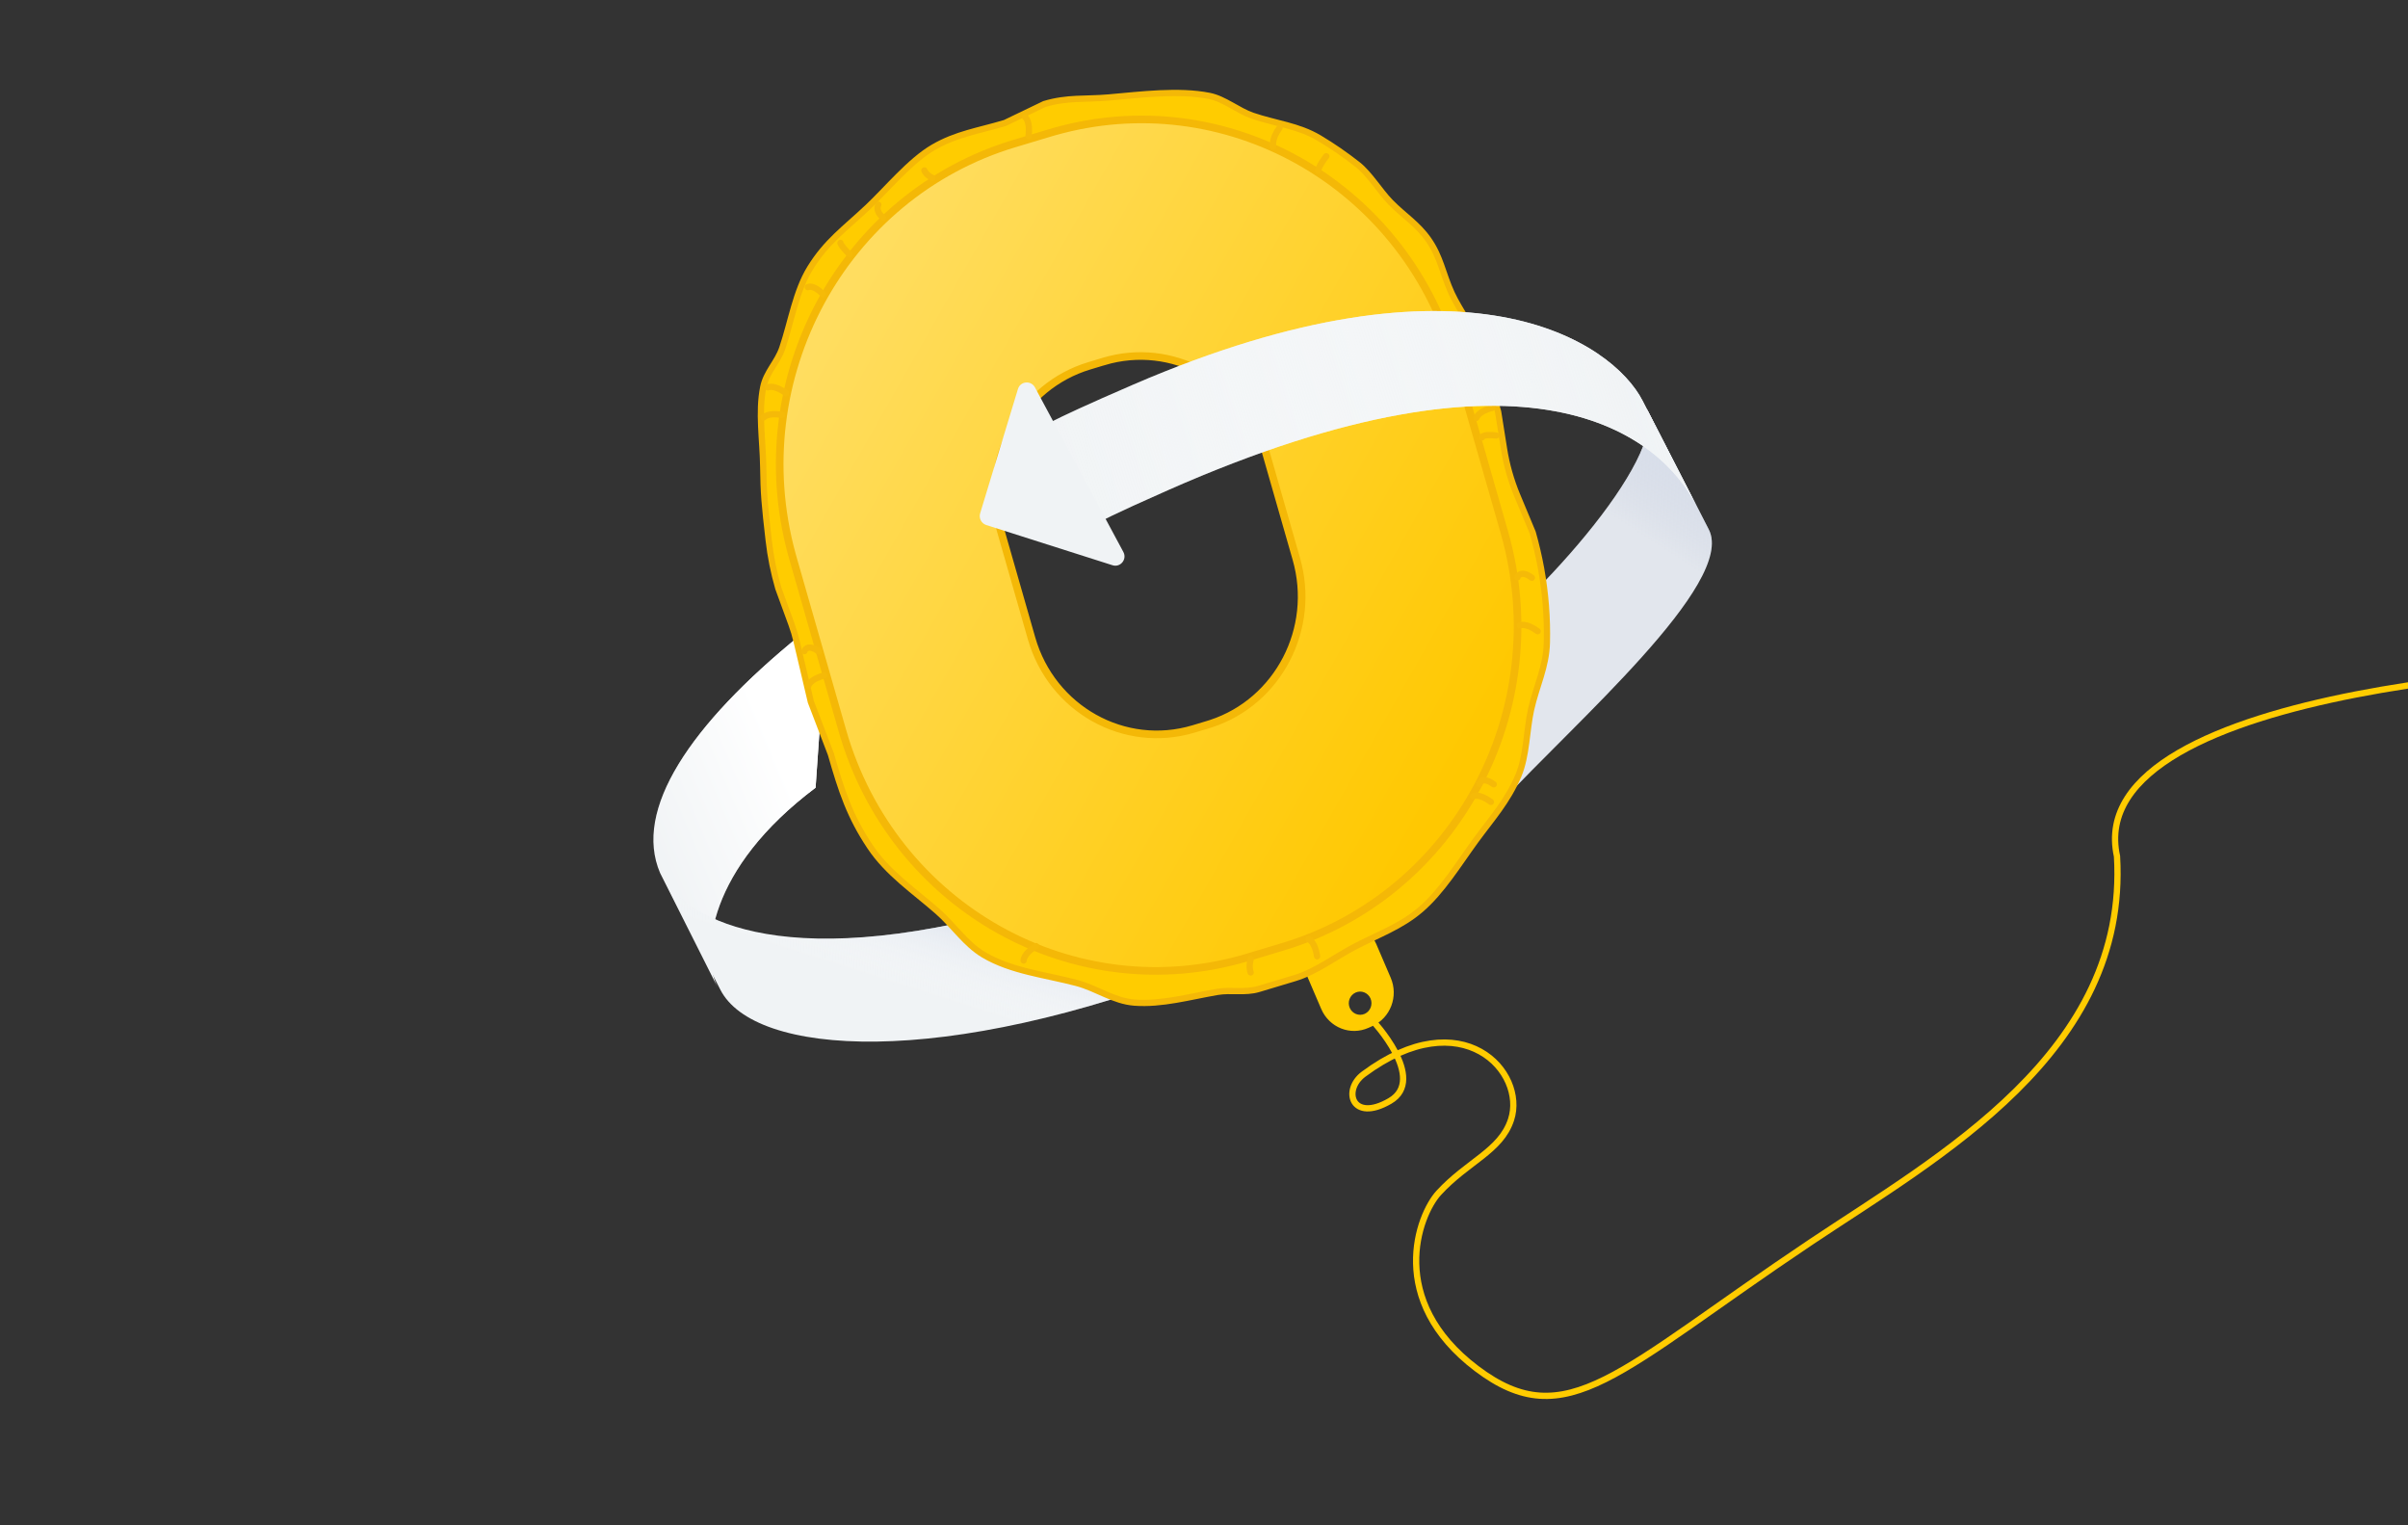 <svg width="360" height="228" viewBox="0 0 360 228" fill="none" xmlns="http://www.w3.org/2000/svg">
<rect x="0" y="0" width="360" height="228" fill="#333333" stroke="none"/>
<g clip-path="url(#clip0_4336_6667)">
<path d="M217.265 98.891C228.329 91.499 249.548 68.305 246.157 61.019L246.04 60.791C246.082 60.865 246.121 60.941 246.157 61.019L255.465 79.139C259.589 87.167 235.013 108.378 224.476 119.892L212.933 116.217L217.265 98.891Z" fill="#E2E6ED"/>
<path d="M217.265 98.891C228.329 91.499 249.548 68.305 246.157 61.019L246.04 60.791C246.082 60.865 246.121 60.941 246.157 61.019L255.465 79.139C259.589 87.167 235.013 108.378 224.476 119.892L212.933 116.217L217.265 98.891Z" fill="url(#paint0_linear_4336_6667)"/>
<path d="M119.644 94.942C103.104 108.388 94.642 121.048 98.686 130.492L107.307 147.631C104.721 142.489 105.791 129.875 121.932 117.741L123.428 96.147L119.644 94.942Z" fill="#F0F3F5"/>
<path d="M119.644 94.942C103.104 108.388 94.642 121.048 98.686 130.492L107.307 147.631C104.721 142.489 105.791 129.875 121.932 117.741L123.428 96.147L119.644 94.942Z" fill="url(#paint1_linear_4336_6667)"/>
<path d="M98.844 130.523C98.886 130.613 98.93 130.706 98.976 130.803C101.808 136.515 115.415 146.131 152.954 135.587L180.473 144.348C140.829 159.946 112.711 157.806 107.696 147.938C103.809 140.291 100.397 133.799 98.976 130.803C98.929 130.709 98.885 130.616 98.844 130.523Z" fill="#F0F3F5"/>
<path d="M98.844 130.523C98.886 130.613 98.93 130.706 98.976 130.803C101.808 136.515 115.415 146.131 152.954 135.587L180.473 144.348C140.829 159.946 112.711 157.806 107.696 147.938C103.809 140.291 100.397 133.799 98.976 130.803C98.929 130.709 98.885 130.616 98.844 130.523Z" fill="url(#paint2_linear_4336_6667)"/>
<path d="M198.672 138.283L198.117 138.532C195.399 139.755 194.167 142.99 195.362 145.771L197.526 150.816C198.722 153.597 201.884 154.857 204.602 153.634L205.158 153.385C207.876 152.162 209.108 148.926 207.912 146.146L205.748 141.1C204.553 138.32 201.39 137.059 198.672 138.283ZM204.029 151.544C203.17 151.925 202.174 151.531 201.791 150.657C201.409 149.783 201.804 148.758 202.658 148.367C203.513 147.976 204.514 148.38 204.896 149.254C205.27 150.133 204.884 151.153 204.029 151.544Z" fill="#FFCC00"/>
<path d="M205.158 152.501C205.158 152.501 213.458 161.279 207.792 164.571C202.126 167.862 200.643 162.946 203.865 160.558C218.693 149.557 228.219 160.303 225.901 167.372C224.361 172.059 219.407 173.601 215.089 178.311C212.027 181.66 207.277 194.365 220.749 204.561C234.221 214.757 241.919 204.928 270.766 185.635C289.775 172.922 318.222 157.359 316.496 128.001C310.834 102.083 390.242 98.723 398.203 100" stroke="#FFCC00" stroke-width="0.935" stroke-miterlimit="10" stroke-linecap="round"/>
<path d="M217.021 43.82C215.662 40.845 215.381 38.431 213.56 35.827C211.895 33.452 209.87 32.256 207.874 30.21C206.271 28.567 204.765 26.012 202.978 24.605C201.142 23.159 199.215 21.831 197.214 20.637C194.11 18.788 190.677 18.467 187.263 17.3C185.12 16.57 183.053 14.786 180.812 14.339C176.162 13.42 170.581 14.152 165.723 14.572C162.277 14.873 159.58 14.515 156.129 15.552L150.253 18.38C146.258 19.574 142.99 20.014 139.525 22.033C136.051 24.056 132.596 28.284 129.721 30.988C126.279 34.232 123.562 36.093 121.094 40.103C118.959 43.583 118.277 48.103 116.961 52.003C116.23 54.179 114.557 55.614 114.103 57.89C113.35 61.623 114.042 65.806 114.099 69.695C114.152 73.782 114.306 75.444 114.922 80.774C115.193 83.192 115.681 85.582 116.355 87.921L118.316 93.287C118.625 94.13 118.885 94.992 119.091 95.865L121.223 104.91L124.219 112.727C125.802 118.266 127.055 122.039 130.07 126.555C132.701 130.512 136.684 133.175 140.165 136.225C142.587 138.345 144.324 141.088 147.061 142.722C151.192 145.175 156.306 145.699 160.962 146.931C163.998 147.736 166.446 149.625 169.61 149.867C173.697 150.172 177.809 148.989 181.994 148.266C184.046 147.915 186.146 148.441 188.187 147.826L193.568 146.208C196.745 145.257 199.71 142.971 202.563 141.498C206.086 139.665 209.401 138.508 212.358 135.992C215.547 133.279 218.104 129.083 220.557 125.721C223.026 122.34 225.377 119.786 227.01 115.912C228.26 112.947 228.2 109.199 228.906 106.031C229.689 102.554 231.184 99.665 231.261 96.038C231.35 92.382 231.063 88.667 230.39 84.954C230.066 83.174 229.647 81.385 229.142 79.607L226.822 74.047C225.892 71.81 225.224 69.457 224.847 67.058L223.974 61.562L222.213 55.407L221.225 51.971C220.45 49.276 218.158 46.3 217.029 43.84L217.021 43.82ZM194.783 83.589C197.896 94.467 191.809 105.865 181.18 109.06L179.006 109.716C168.373 112.901 157.233 106.674 154.11 95.799L149.527 79.802C146.414 68.924 152.501 57.527 163.13 54.331L165.304 53.676C175.937 50.49 187.077 56.718 190.2 67.592L194.783 83.589Z" fill="#FFCC00" stroke="#F4B807" stroke-width="0.935" stroke-miterlimit="10"/>
<path d="M118.376 82.826C111.2 56.545 125.986 29.153 151.678 21.451L156.906 19.881L157.513 19.703C183.019 12.414 209.562 27.262 217.324 53.142L217.506 53.759L224.897 79.534C232.478 106.003 217.662 133.767 191.768 141.53L191.768 141.529L186.54 143.099C160.647 150.861 133.521 135.689 125.94 109.221L118.549 83.447L118.549 83.446L118.376 82.826ZM162.856 54.68C152.698 57.734 146.8 68.51 149.507 78.94L149.642 79.437L154.224 95.434C157.264 106.014 168.097 112.058 178.421 108.965L178.42 108.966L180.593 108.311L180.594 108.31L181.075 108.159C191.096 104.862 196.789 93.972 193.807 83.554L189.225 67.556L189.078 67.064C185.849 56.79 175.192 50.98 165.03 54.024L165.029 54.023L162.857 54.68L162.856 54.68Z" fill="#FFC800"/>
<path d="M118.376 82.826C111.2 56.545 125.986 29.153 151.678 21.451L156.906 19.881L157.513 19.703C183.019 12.414 209.562 27.262 217.324 53.142L217.506 53.759L224.897 79.534C232.478 106.003 217.662 133.767 191.768 141.53L191.768 141.529L186.54 143.099C160.647 150.861 133.521 135.689 125.94 109.221L118.549 83.447L118.549 83.446L118.376 82.826ZM162.856 54.68C152.698 57.734 146.8 68.51 149.507 78.94L149.642 79.437L154.224 95.434C157.264 106.014 168.097 112.058 178.421 108.965L178.42 108.966L180.593 108.311L180.594 108.31L181.075 108.159C191.096 104.862 196.789 93.972 193.807 83.554L189.225 67.556L189.078 67.064C185.849 56.79 175.192 50.98 165.03 54.024L165.029 54.023L162.857 54.68L162.856 54.68Z" fill="url(#paint3_linear_4336_6667)"/>
<path d="M118.376 82.826C111.2 56.545 125.986 29.153 151.678 21.451L156.906 19.881L157.513 19.703C183.019 12.414 209.562 27.262 217.324 53.142L217.506 53.759L224.897 79.534C232.478 106.003 217.662 133.767 191.768 141.53L191.768 141.529L186.54 143.099C160.647 150.861 133.521 135.689 125.94 109.221L118.549 83.447L118.549 83.446L118.376 82.826ZM162.856 54.68C152.698 57.734 146.8 68.51 149.507 78.94L149.642 79.437L154.224 95.434C157.264 106.014 168.097 112.058 178.421 108.965L178.42 108.966L180.593 108.311L180.594 108.31L181.075 108.159C191.096 104.862 196.789 93.972 193.807 83.554L189.225 67.556L189.078 67.064C185.849 56.79 175.192 50.98 165.03 54.024L165.029 54.023L162.857 54.68L162.856 54.68Z" stroke="#F4B807" stroke-width="1.14"/>
<path d="M220.219 119.001C220.219 119.001 221.131 118.557 222.893 119.869" stroke="#F5BA08" stroke-width="0.935" stroke-miterlimit="10" stroke-linecap="round"/>
<path d="M153.03 143.581C153.03 143.581 153.001 142.545 154.883 141.423" stroke="#F5BA08" stroke-width="0.935" stroke-miterlimit="10" stroke-linecap="round"/>
<path d="M120.856 102.481C120.856 102.481 121.127 101.489 123.24 100.973" stroke="#F5BA08" stroke-width="0.935" stroke-miterlimit="10" stroke-linecap="round"/>
<path d="M220.715 62.473C220.715 62.473 220.986 61.48 223.1 60.965" stroke="#F5BA08" stroke-width="0.935" stroke-miterlimit="10" stroke-linecap="round"/>
<path d="M221.551 65.387C221.551 65.387 221.586 64.85 223.692 65.094" stroke="#F5BA08" stroke-width="0.935" stroke-miterlimit="10" stroke-linecap="round"/>
<path d="M218.822 55.847C218.822 55.847 218.477 55.449 220.138 54.101" stroke="#F5BA08" stroke-width="0.935" stroke-miterlimit="10" stroke-linecap="round"/>
<path d="M221.161 117.172C221.161 117.172 221.554 115.933 223.313 117.235" stroke="#F5BA08" stroke-width="0.935" stroke-miterlimit="10" stroke-linecap="round"/>
<path d="M190.344 21.927C190.344 21.927 190.045 20.754 191.293 19.128" stroke="#F5BA08" stroke-width="0.935" stroke-miterlimit="10" stroke-linecap="round"/>
<path d="M120.765 42.921C120.765 42.921 121.548 42.469 122.975 43.915" stroke="#F5BA08" stroke-width="0.935" stroke-miterlimit="10" stroke-linecap="round"/>
<path d="M125.646 36.309C125.646 36.309 125.561 36.564 126.99 38.02" stroke="#F5BA08" stroke-width="0.935" stroke-miterlimit="10" stroke-linecap="round"/>
<path d="M131.312 30.596C131.312 30.596 130.768 31.5 132.001 32.499" stroke="#F5BA08" stroke-width="0.935" stroke-miterlimit="10" stroke-linecap="round"/>
<path d="M197.06 25.527C197.06 25.527 197.043 24.975 198.281 23.354" stroke="#F5BA08" stroke-width="0.935" stroke-miterlimit="10" stroke-linecap="round"/>
<path d="M120.261 97.329C120.261 97.329 120.654 96.09 122.413 97.392" stroke="#F5BA08" stroke-width="0.935" stroke-miterlimit="10" stroke-linecap="round"/>
<path d="M227.208 93.484C227.208 93.484 228.12 93.039 229.882 94.352" stroke="#F5BA08" stroke-width="0.935" stroke-miterlimit="10" stroke-linecap="round"/>
<path d="M153.263 17.506C153.263 17.506 154.069 18.128 153.769 20.331" stroke="#F5BA08" stroke-width="0.935" stroke-miterlimit="10" stroke-linecap="round"/>
<path d="M138.192 25.471C138.192 25.471 138.395 26.124 139.405 26.595" stroke="#F5BA08" stroke-width="0.935" stroke-miterlimit="10" stroke-linecap="round"/>
<path d="M114.819 57.894C114.819 57.894 115.731 57.45 117.493 58.762" stroke="#F5BA08" stroke-width="0.935" stroke-miterlimit="10" stroke-linecap="round"/>
<path d="M114.157 62.406C114.157 62.406 114.801 61.614 116.939 62.032" stroke="#F5BA08" stroke-width="0.935" stroke-miterlimit="10" stroke-linecap="round"/>
<path d="M195.642 140.388C195.642 140.388 196.585 140.745 196.91 142.944" stroke="#F5BA08" stroke-width="0.935" stroke-miterlimit="10" stroke-linecap="round"/>
<path d="M187.006 143.29C187.006 143.29 186.62 144.398 186.975 145.363" stroke="#F5BA08" stroke-width="0.935" stroke-miterlimit="10" stroke-linecap="round"/>
<path d="M226.865 86.299C226.865 86.299 227.259 85.06 229.017 86.362" stroke="#F5BA08" stroke-width="0.935" stroke-miterlimit="10" stroke-linecap="round"/>
<path d="M245.571 59.905C249.158 66.892 251.853 72.117 253.642 75.625C248.275 65.1 229.073 49.203 174.627 73.265C166.159 77.008 164.137 78.102 163.757 78.41L163.818 78.515C163.818 78.515 163.553 78.575 163.757 78.41L155.342 64.129C155.342 64.129 155.402 63.541 169.43 57.488C219.293 35.969 241.087 51.173 245.571 59.905Z" fill="#F0F3F5"/>
<path d="M245.571 59.905C249.158 66.892 251.853 72.117 253.642 75.625C248.275 65.1 229.073 49.203 174.627 73.265C166.159 77.008 164.137 78.102 163.757 78.41L163.818 78.515C163.818 78.515 163.553 78.575 163.757 78.41L155.342 64.129C155.342 64.129 155.402 63.541 169.43 57.488C219.293 35.969 241.087 51.173 245.571 59.905Z" fill="url(#paint4_linear_4336_6667)"/>
<path d="M146.533 76.729L152.186 58.143C152.545 56.963 154.143 56.817 154.73 57.911L167.942 82.503C168.536 83.608 167.507 84.867 166.319 84.489L147.454 78.483C146.722 78.249 146.31 77.464 146.533 76.729Z" fill="#F0F3F5"/>
</g>
<defs>
<linearGradient id="paint0_linear_4336_6667" x1="243.418" y1="78.661" x2="251.841" y2="65.587" gradientUnits="userSpaceOnUse">
<stop stop-color="#C8D0E0" stop-opacity="0"/>
<stop offset="1" stop-color="#DAE0EC"/>
</linearGradient>
<linearGradient id="paint1_linear_4336_6667" x1="116.424" y1="113.109" x2="94.64" y2="122.332" gradientUnits="userSpaceOnUse">
<stop stop-color="white"/>
<stop offset="1" stop-color="white" stop-opacity="0"/>
</linearGradient>
<linearGradient id="paint2_linear_4336_6667" x1="133.773" y1="147.482" x2="138.977" y2="131.137" gradientUnits="userSpaceOnUse">
<stop stop-color="white" stop-opacity="0"/>
<stop offset="1" stop-color="#CCD5E5"/>
</linearGradient>
<linearGradient id="paint3_linear_4336_6667" x1="215.29" y1="120.966" x2="114.898" y2="63.961" gradientUnits="userSpaceOnUse">
<stop stop-color="#FFC800"/>
<stop offset="1" stop-color="#FFDD60"/>
</linearGradient>
<linearGradient id="paint4_linear_4336_6667" x1="155.315" y1="90.586" x2="248.984" y2="60.664" gradientUnits="userSpaceOnUse">
<stop stop-color="white" stop-opacity="0"/>
<stop offset="1" stop-color="#F0F3F5"/>
</linearGradient>
<clipPath id="clip0_4336_6667">
<rect width="360" height="228" fill="white"/>
</clipPath>
</defs>
</svg>
